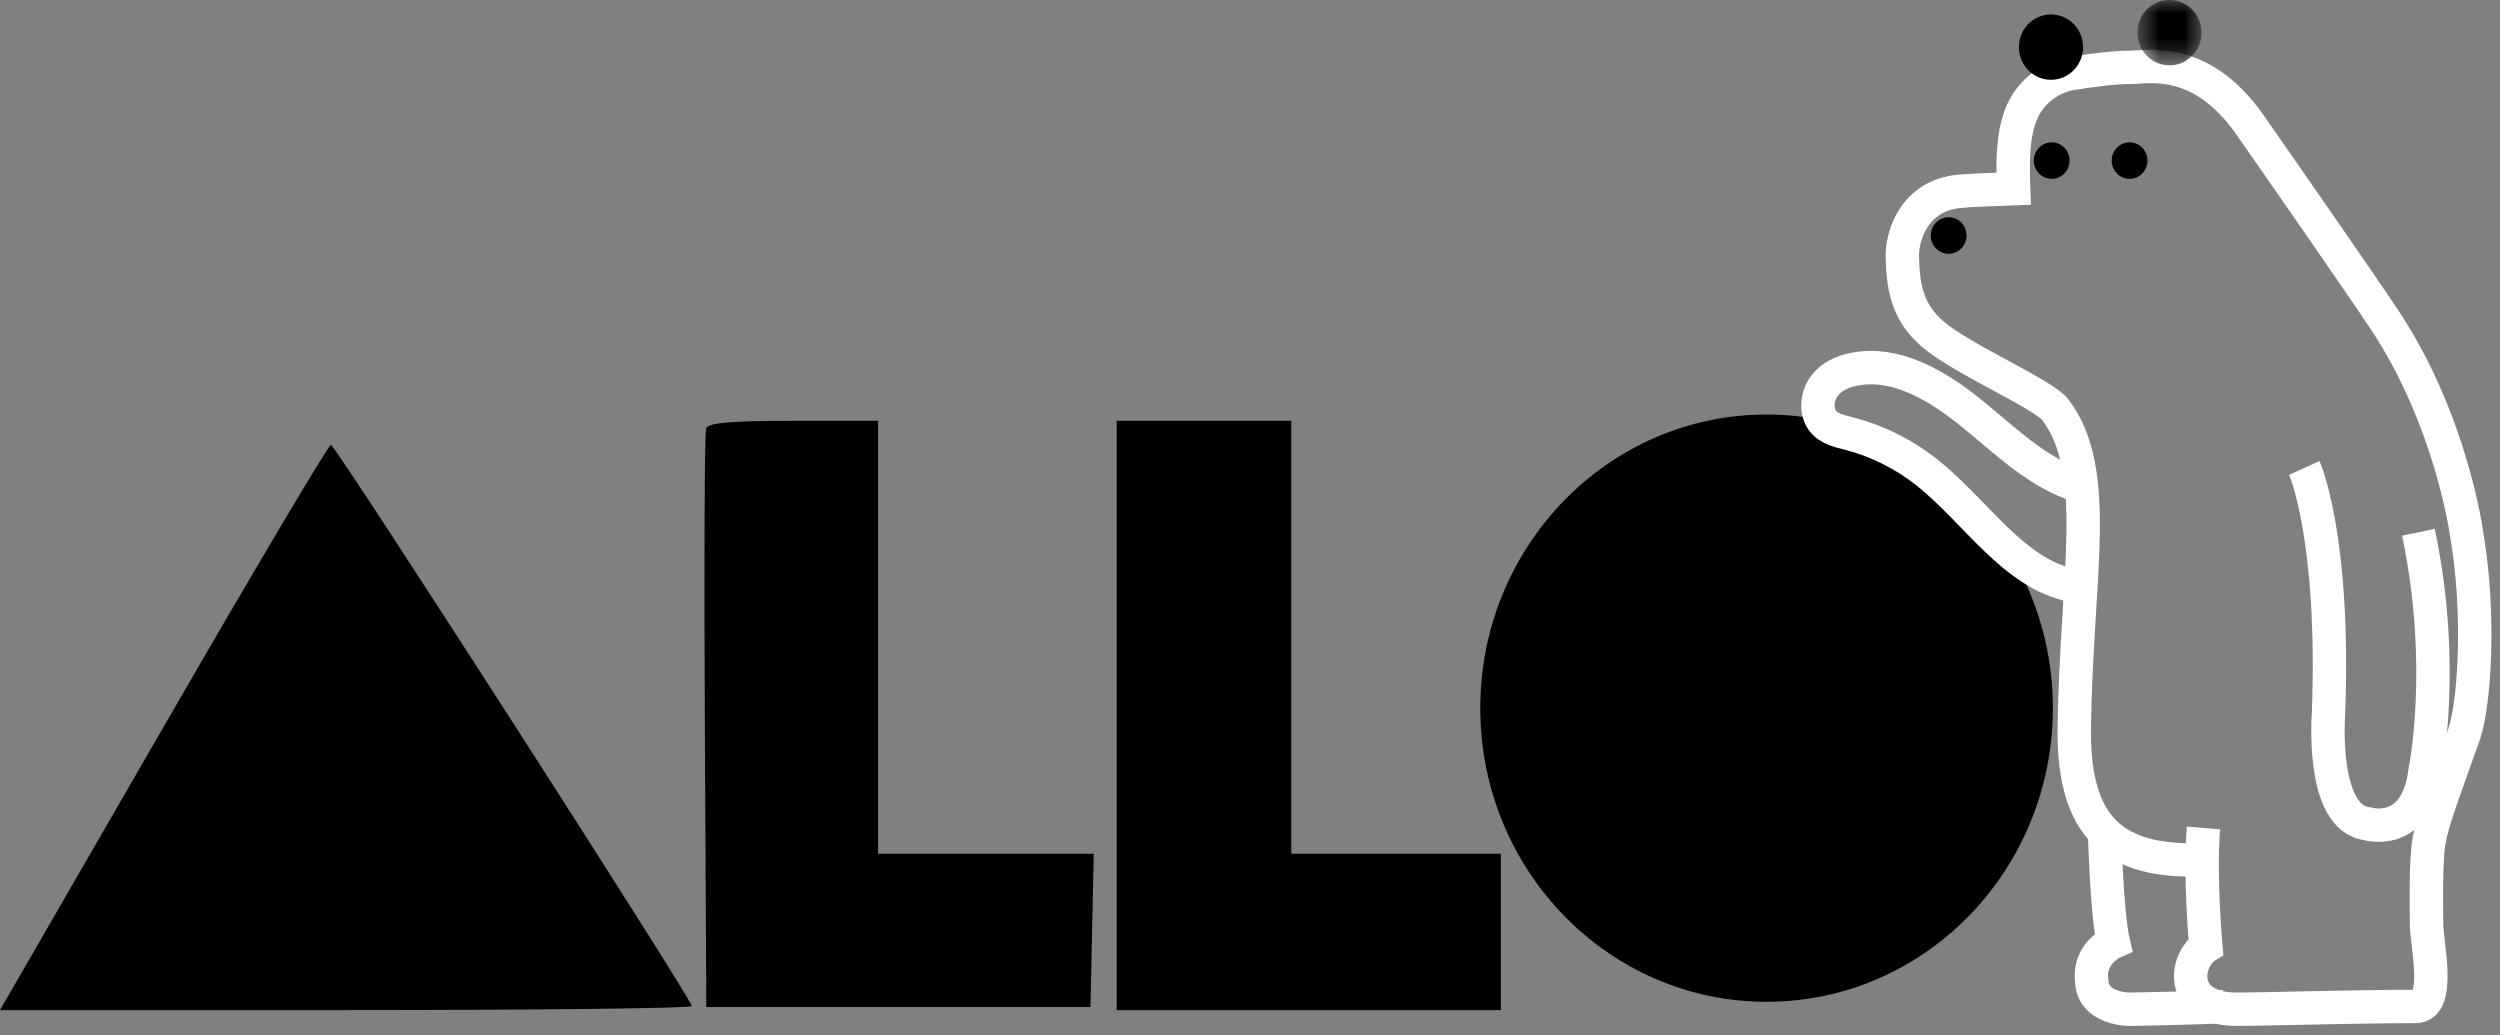 <svg xmlns="http://www.w3.org/2000/svg" width="99" height="41" viewBox="0 0 99 41" fill="none">
    <rect x="0" y="0" width="99" height="41" fill="#808080" stroke="none"/>
    <path fill-rule="evenodd" clip-rule="evenodd" d="M27.962 16.961C27.901 17.125 27.878 22.349 27.911 28.57L27.971 39.881H43.183L43.312 33.809H34.771V16.664H31.421C28.954 16.664 28.043 16.742 27.962 16.961ZM44.221 40H59.433V33.809H51.135V16.664H44.221V40ZM6.464 28.808L0 40H13.697C21.231 40 27.395 39.928 27.395 39.841C27.395 39.56 13.283 17.616 13.103 17.616C13.007 17.616 10.02 22.652 6.464 28.808Z" fill="black"/>
    <path d="M81.293 28.043C81.293 34.465 76.217 39.671 69.956 39.671C63.695 39.671 58.619 34.465 58.619 28.043C58.619 21.621 63.695 16.415 69.956 16.415C76.217 16.415 81.293 21.621 81.293 28.043Z" fill="black"/>
    <path d="M82.369 19.25C80.736 18.766 79.429 17.462 78.065 16.359C76.702 15.255 75.057 14.285 73.395 14.628C72.961 14.717 72.524 14.911 72.243 15.287C71.962 15.663 71.887 16.253 72.159 16.637C72.401 16.979 72.827 17.07 73.212 17.167C74.32 17.448 75.378 17.974 76.303 18.706C78.236 20.236 79.723 22.715 82.063 23.184" stroke="white" stroke-width="1.322"/>
    <path d="M83.337 32.817C83.337 32.817 83.421 36.174 83.687 37.312C83.687 37.312 82.667 37.761 82.836 38.884C82.836 38.884 82.783 39.859 84.272 39.968C84.272 39.968 87.277 39.913 88.075 39.859" stroke="white" stroke-width="1.322"/>
    <path d="M87.258 32.787C87.099 34.678 87.351 37.483 87.351 37.483C87.351 37.483 86.847 37.796 86.76 38.497C86.672 39.198 87.13 39.938 88.486 39.965C89.22 39.979 93.05 39.856 95.663 39.856C96.674 39.856 96.102 37.358 96.094 36.65C96.089 36.116 96.044 34.057 96.195 33.27C96.358 32.421 96.709 31.518 97.56 29.133C98.009 27.873 98.216 24.273 97.684 21.184C97.684 21.184 97.099 16.685 94.423 12.656C93.487 11.248 90.487 6.93 89.093 4.936C87.165 2.18 85.058 2.666 84.374 2.666C83.694 2.666 82.817 2.787 82.081 2.903C81.159 3.047 80.351 3.676 80.019 4.565C79.686 5.453 79.703 6.528 79.74 7.478C79.169 7.505 78.471 7.505 77.639 7.571C75.801 7.718 75.312 9.343 75.333 10.168C75.361 11.221 75.462 12.328 76.557 13.249C77.752 14.254 80.93 15.61 81.397 16.233C83.241 18.695 82.221 22.8 82.142 28.808C82.088 32.818 83.74 34.158 87.196 34.05" stroke="white" stroke-width="1.322"/>
    <path fill-rule="evenodd" clip-rule="evenodd" d="M81.956 6.36C81.956 6.759 81.638 7.082 81.247 7.082C80.855 7.082 80.538 6.759 80.538 6.36C80.538 5.961 80.855 5.637 81.247 5.637C81.638 5.637 81.956 5.961 81.956 6.36Z" fill="black"/>
    <path fill-rule="evenodd" clip-rule="evenodd" d="M85.04 6.36C85.04 6.759 84.722 7.082 84.331 7.082C83.939 7.082 83.622 6.759 83.622 6.36C83.622 5.961 83.939 5.637 84.331 5.637C84.722 5.637 85.04 5.961 85.04 6.36Z" fill="black"/>
    <path fill-rule="evenodd" clip-rule="evenodd" d="M77.875 9.327C77.875 9.726 77.558 10.049 77.166 10.049C76.775 10.049 76.457 9.726 76.457 9.327C76.457 8.927 76.775 8.604 77.166 8.604C77.558 8.604 77.875 8.927 77.875 9.327Z" fill="black"/>
    <path d="M91.251 18.53C91.251 18.53 92.474 21.24 92.208 28.285C92.208 28.285 91.889 32.405 93.75 32.621C93.75 32.621 95.717 33.218 96.036 30.508C96.036 30.508 96.887 26.389 95.77 21.077" stroke="white" stroke-width="1.322"/>
    <path fill-rule="evenodd" clip-rule="evenodd" d="M82.489 1.866C82.489 2.581 81.92 3.16 81.219 3.16C80.518 3.16 79.95 2.581 79.95 1.866C79.95 1.151 80.518 0.572 81.219 0.572C81.92 0.572 82.489 1.151 82.489 1.866Z" fill="black"/>
    <mask id="mask0_227_4724" style="mask-type:alpha" maskUnits="userSpaceOnUse" x="84" y="0" width="4" height="3">
        <path fill-rule="evenodd" clip-rule="evenodd" d="M84.643 0H87.182V2.588H84.643V0Z" fill="black"/>
    </mask>
    <g mask="url(#mask0_227_4724)">
        <path fill-rule="evenodd" clip-rule="evenodd" d="M87.182 1.294C87.182 2.009 86.613 2.588 85.912 2.588C85.211 2.588 84.643 2.009 84.643 1.294C84.643 0.579 85.211 0 85.912 0C86.613 0 87.182 0.579 87.182 1.294Z" fill="black"/>
    </g>
<script xmlns=""/></svg>